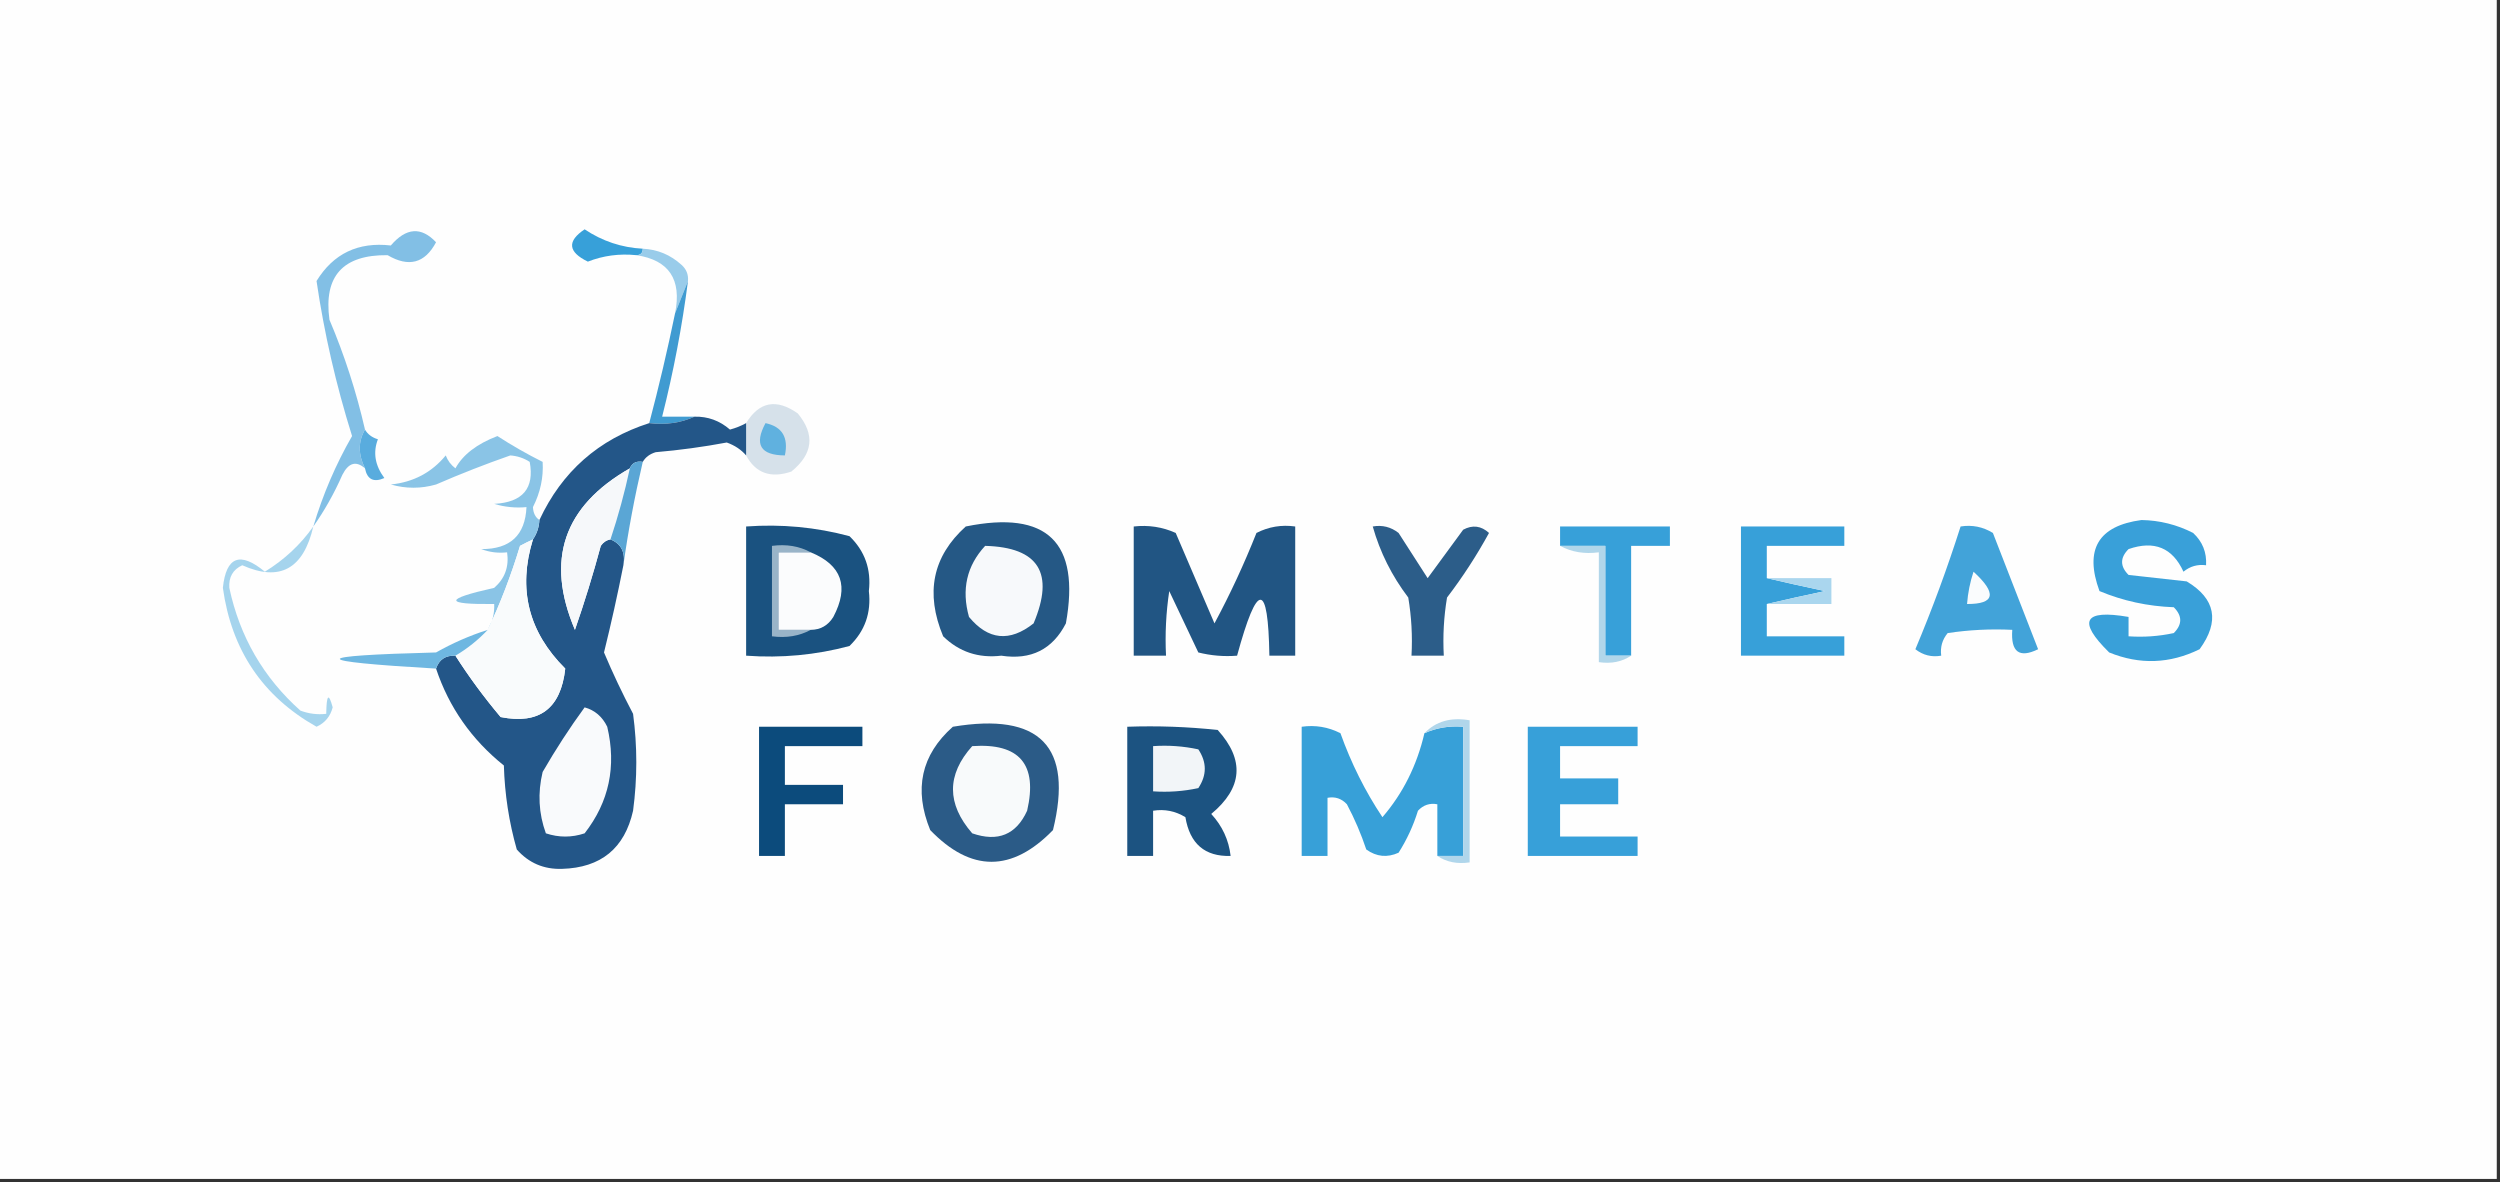 <?xml version="1.0" encoding="UTF-8"?>
<!DOCTYPE svg PUBLIC "-//W3C//DTD SVG 1.1//EN" "http://www.w3.org/Graphics/SVG/1.1/DTD/svg11.dtd">
<svg xmlns="http://www.w3.org/2000/svg" version="1.1" width="387px" height="183px" style="shape-rendering:geometricPrecision; text-rendering:geometricPrecision; image-rendering:optimizeQuality; fill-rule:evenodd; clip-rule:evenodd" xmlns:xlink="http://www.w3.org/1999/xlink">
<rect width="100%" height="100%" fill="#333333" stroke="none"/>
<g><path style="opacity:1" fill="#fefefe" d="M -0.5,-0.5 C 128.5,-0.5 257.5,-0.5 386.5,-0.5C 386.5,60.5 386.5,121.5 386.5,182.5C 257.5,182.5 128.5,182.5 -0.5,182.5C -0.5,121.5 -0.5,60.5 -0.5,-0.5 Z"/></g>
<g><path style="opacity:1" fill="#37a0d9" d="M 99.5,38.5 C 99.5,39.167 99.167,39.5 98.5,39.5C 95.881,39.232 93.381,39.565 91,40.5C 87.919,39.004 87.753,37.337 90.5,35.5C 93.243,37.332 96.243,38.332 99.5,38.5 Z"/></g>
<g><path style="opacity:1" fill="#99ccea" d="M 99.5,38.5 C 101.783,38.608 103.783,39.441 105.5,41C 106.252,41.671 106.586,42.504 106.5,43.5C 105.833,45.167 105.167,46.833 104.5,48.5C 105.562,43.258 103.562,40.258 98.5,39.5C 99.167,39.5 99.5,39.167 99.5,38.5 Z"/></g>
<g><path style="opacity:1" fill="#409bd1" d="M 106.5,43.5 C 105.584,50.58 104.251,57.58 102.5,64.5C 104.167,64.5 105.833,64.5 107.5,64.5C 105.393,65.468 103.059,65.802 100.5,65.5C 101.992,59.867 103.325,54.201 104.5,48.5C 105.167,46.833 105.833,45.167 106.5,43.5 Z"/></g>
<g><path style="opacity:1" fill="#82bfe5" d="M 56.5,66.5 C 55.427,68.347 55.427,70.347 56.5,72.5C 55.12,71.293 53.953,71.627 53,73.5C 51.726,76.391 50.226,79.058 48.5,81.5C 49.977,76.552 51.977,71.885 54.5,67.5C 52.018,59.579 50.185,51.579 49,43.5C 51.607,39.254 55.44,37.42 60.5,38C 62.873,35.226 65.207,35.059 67.5,37.5C 65.774,40.759 63.274,41.425 60,39.5C 53.071,39.425 50.071,42.758 51,49.5C 53.325,54.975 55.158,60.642 56.5,66.5 Z"/></g>
<g><path style="opacity:1" fill="#d6e1ea" d="M 115.5,70.5 C 115.5,68.833 115.5,67.167 115.5,65.5C 117.527,62.164 120.193,61.664 123.5,64C 126.197,67.271 125.864,70.271 122.5,73C 119.306,74.081 116.973,73.247 115.5,70.5 Z"/></g>
<g><path style="opacity:1" fill="#235688" d="M 107.5,64.5 C 109.57,64.449 111.403,65.115 113,66.5C 113.902,66.257 114.735,65.923 115.5,65.5C 115.5,67.167 115.5,68.833 115.5,70.5C 114.739,69.609 113.739,68.942 112.5,68.5C 108.862,69.182 105.195,69.682 101.5,70C 100.584,70.278 99.918,70.778 99.5,71.5C 98.508,71.328 97.842,71.662 97.5,72.5C 87.231,78.359 84.398,86.693 89,97.5C 90.488,93.213 91.822,88.88 93,84.5C 93.383,83.944 93.883,83.611 94.5,83.5C 96.177,84.183 96.843,85.517 96.5,87.5C 95.612,92.004 94.612,96.504 93.5,101C 94.841,104.184 96.341,107.351 98,110.5C 98.667,115.5 98.667,120.5 98,125.5C 96.69,131.328 93.023,134.328 87,134.5C 84.186,134.592 81.853,133.592 80,131.5C 78.796,127.284 78.13,122.951 78,118.5C 73.003,114.491 69.503,109.491 67.5,103.5C 67.973,102.094 68.973,101.427 70.5,101.5C 72.584,104.765 74.917,107.932 77.5,111C 83.485,112.194 86.818,109.694 87.5,103.5C 81.797,97.832 80.131,91.165 82.5,83.5C 83.11,82.609 83.443,81.609 83.5,80.5C 86.985,73.014 92.651,68.014 100.5,65.5C 103.059,65.802 105.393,65.468 107.5,64.5 Z"/></g>
<g><path style="opacity:1" fill="#59acde" d="M 56.5,66.5 C 56.917,67.222 57.584,67.722 58.5,68C 57.715,70.042 58.048,72.042 59.5,74C 57.843,74.725 56.843,74.225 56.5,72.5C 55.427,70.347 55.427,68.347 56.5,66.5 Z"/></g>
<g><path style="opacity:1" fill="#60b1df" d="M 118.5,65.5 C 121.084,66.048 122.084,67.715 121.5,70.5C 117.716,70.475 116.716,68.808 118.5,65.5 Z"/></g>
<g><path style="opacity:1" fill="#f6f8fa" d="M 97.5,72.5 C 96.697,76.239 95.697,79.905 94.5,83.5C 93.883,83.611 93.383,83.944 93,84.5C 91.822,88.88 90.488,93.213 89,97.5C 84.398,86.693 87.231,78.359 97.5,72.5 Z"/></g>
<g><path style="opacity:1" fill="#8ac4e6" d="M 83.5,80.5 C 83.443,81.609 83.11,82.609 82.5,83.5C 81.85,83.804 81.183,84.137 80.5,84.5C 79.095,89.132 77.428,93.466 75.5,97.5C 76.234,96.292 76.567,94.959 76.5,93.5C 68.678,93.587 68.678,92.754 76.5,91C 78.155,89.556 78.822,87.722 78.5,85.5C 77.127,85.657 75.793,85.49 74.5,85C 78.972,85.026 81.305,82.859 81.5,78.5C 79.801,78.66 78.134,78.493 76.5,78C 80.918,77.762 82.751,75.595 82,71.5C 81.107,70.919 80.107,70.585 79,70.5C 75.123,71.854 71.29,73.354 67.5,75C 65.167,75.667 62.833,75.667 60.5,75C 63.997,74.64 66.83,73.14 69,70.5C 69.308,71.308 69.808,71.975 70.5,72.5C 71.644,70.394 73.81,68.727 77,67.5C 79.244,68.954 81.577,70.288 84,71.5C 84.148,73.905 83.648,76.239 82.5,78.5C 82.543,79.416 82.876,80.083 83.5,80.5 Z"/></g>
<g><path style="opacity:1" fill="#5aa6d5" d="M 99.5,71.5 C 98.236,76.906 97.236,82.239 96.5,87.5C 96.843,85.517 96.177,84.183 94.5,83.5C 95.697,79.905 96.697,76.239 97.5,72.5C 97.842,71.662 98.508,71.328 99.5,71.5 Z"/></g>
<g><path style="opacity:1" fill="#39a0d9" d="M 331.5,80.5 C 334.313,80.548 336.979,81.215 339.5,82.5C 340.95,83.85 341.617,85.516 341.5,87.5C 340.178,87.33 339.011,87.663 338,88.5C 336.309,84.787 333.475,83.621 329.5,85C 328.167,86.333 328.167,87.667 329.5,89C 332.5,89.333 335.5,89.667 338.5,90C 342.977,92.686 343.644,96.186 340.5,100.5C 335.89,102.764 331.223,102.93 326.5,101C 321.548,96.134 322.548,94.301 329.5,95.5C 329.5,96.5 329.5,97.5 329.5,98.5C 331.857,98.663 334.19,98.497 336.5,98C 337.833,96.667 337.833,95.333 336.5,94C 332.477,93.855 328.644,93.022 325,91.5C 322.635,85.068 324.801,81.401 331.5,80.5 Z"/></g>
<g><path style="opacity:1" fill="#1a5280" d="M 115.5,81.5 C 120.959,81.103 126.292,81.603 131.5,83C 133.888,85.306 134.888,88.139 134.5,91.5C 134.888,94.861 133.888,97.694 131.5,100C 126.292,101.397 120.959,101.897 115.5,101.5C 115.5,94.833 115.5,88.167 115.5,81.5 Z"/></g>
<g><path style="opacity:1" fill="#255885" d="M 149.5,81.5 C 162.098,78.932 167.265,83.932 165,96.5C 162.925,100.537 159.592,102.204 155,101.5C 151.479,101.917 148.479,100.917 146,98.5C 143.199,91.792 144.365,86.125 149.5,81.5 Z"/></g>
<g><path style="opacity:1" fill="#215583" d="M 175.5,81.5 C 177.792,81.244 179.959,81.577 182,82.5C 184,87.167 186,91.833 188,96.5C 190.424,91.984 192.59,87.317 194.5,82.5C 196.396,81.534 198.396,81.201 200.5,81.5C 200.5,88.167 200.5,94.833 200.5,101.5C 199.167,101.5 197.833,101.5 196.5,101.5C 196.315,89.956 194.649,89.956 191.5,101.5C 189.473,101.662 187.473,101.495 185.5,101C 184.004,97.851 182.504,94.684 181,91.5C 180.502,94.817 180.335,98.15 180.5,101.5C 178.833,101.5 177.167,101.5 175.5,101.5C 175.5,94.833 175.5,88.167 175.5,81.5 Z"/></g>
<g><path style="opacity:1" fill="#2c5d89" d="M 212.5,81.5 C 213.978,81.238 215.311,81.571 216.5,82.5C 218,84.833 219.5,87.167 221,89.5C 222.833,87 224.667,84.5 226.5,82C 227.944,81.219 229.277,81.386 230.5,82.5C 228.582,86.004 226.416,89.337 224,92.5C 223.502,95.482 223.335,98.482 223.5,101.5C 221.833,101.5 220.167,101.5 218.5,101.5C 218.665,98.482 218.498,95.482 218,92.5C 215.454,89.14 213.621,85.474 212.5,81.5 Z"/></g>
<g><path style="opacity:1" fill="#37a0d9" d="M 252.5,101.5 C 251.167,101.5 249.833,101.5 248.5,101.5C 248.5,95.833 248.5,90.167 248.5,84.5C 246.167,84.5 243.833,84.5 241.5,84.5C 241.5,83.5 241.5,82.5 241.5,81.5C 247.167,81.5 252.833,81.5 258.5,81.5C 258.5,82.5 258.5,83.5 258.5,84.5C 256.5,84.5 254.5,84.5 252.5,84.5C 252.5,90.167 252.5,95.833 252.5,101.5 Z"/></g>
<g><path style="opacity:1" fill="#37a0d9" d="M 273.5,89.5 C 276.358,90.166 279.358,90.833 282.5,91.5C 279.358,92.167 276.358,92.834 273.5,93.5C 273.5,95.167 273.5,96.833 273.5,98.5C 277.5,98.5 281.5,98.5 285.5,98.5C 285.5,99.5 285.5,100.5 285.5,101.5C 280.167,101.5 274.833,101.5 269.5,101.5C 269.5,94.833 269.5,88.167 269.5,81.5C 274.833,81.5 280.167,81.5 285.5,81.5C 285.5,82.5 285.5,83.5 285.5,84.5C 281.5,84.5 277.5,84.5 273.5,84.5C 273.5,86.167 273.5,87.833 273.5,89.5 Z"/></g>
<g><path style="opacity:1" fill="#42a3d9" d="M 303.5,81.5 C 305.288,81.215 306.955,81.548 308.5,82.5C 310.833,88.5 313.167,94.5 315.5,100.5C 312.581,101.932 311.248,100.932 311.5,97.5C 308.15,97.335 304.817,97.502 301.5,98C 300.663,99.011 300.33,100.178 300.5,101.5C 299.022,101.762 297.689,101.429 296.5,100.5C 299.125,94.254 301.458,87.921 303.5,81.5 Z"/></g>
<g><path style="opacity:1" fill="#f9fbfc" d="M 82.5,83.5 C 80.131,91.165 81.797,97.832 87.5,103.5C 86.818,109.694 83.485,112.194 77.5,111C 74.917,107.932 72.584,104.765 70.5,101.5C 72.349,100.407 74.016,99.074 75.5,97.5C 77.428,93.466 79.095,89.132 80.5,84.5C 81.183,84.137 81.85,83.804 82.5,83.5 Z"/></g>
<g><path style="opacity:1" fill="#99b4c8" d="M 125.5,85.5 C 123.833,85.5 122.167,85.5 120.5,85.5C 120.5,89.5 120.5,93.5 120.5,97.5C 122.167,97.5 123.833,97.5 125.5,97.5C 123.735,98.461 121.735,98.795 119.5,98.5C 119.5,93.833 119.5,89.167 119.5,84.5C 121.735,84.205 123.735,84.539 125.5,85.5 Z"/></g>
<g><path style="opacity:1" fill="#fbfcfd" d="M 125.5,85.5 C 130.315,87.475 131.481,90.809 129,95.5C 128.184,96.823 127.017,97.489 125.5,97.5C 123.833,97.5 122.167,97.5 120.5,97.5C 120.5,93.5 120.5,89.5 120.5,85.5C 122.167,85.5 123.833,85.5 125.5,85.5 Z"/></g>
<g><path style="opacity:1" fill="#f7f9fb" d="M 152.5,84.5 C 160.783,84.718 163.283,88.718 160,96.5C 156.304,99.425 152.971,99.092 150,95.5C 148.812,91.259 149.645,87.592 152.5,84.5 Z"/></g>
<g><path style="opacity:1" fill="#b1d6ea" d="M 241.5,84.5 C 243.833,84.5 246.167,84.5 248.5,84.5C 248.5,90.167 248.5,95.833 248.5,101.5C 249.833,101.5 251.167,101.5 252.5,101.5C 251.081,102.451 249.415,102.784 247.5,102.5C 247.5,96.833 247.5,91.167 247.5,85.5C 245.265,85.795 243.265,85.461 241.5,84.5 Z"/></g>
<g><path style="opacity:1" fill="#fafcfd" d="M 305.5,88.5 C 309.161,91.85 308.828,93.516 304.5,93.5C 304.629,91.784 304.962,90.117 305.5,88.5 Z"/></g>
<g><path style="opacity:1" fill="#aad6ee" d="M 273.5,89.5 C 276.833,89.5 280.167,89.5 283.5,89.5C 283.5,90.833 283.5,92.167 283.5,93.5C 280.167,93.5 276.833,93.5 273.5,93.5C 276.358,92.834 279.358,92.167 282.5,91.5C 279.358,90.833 276.358,90.166 273.5,89.5 Z"/></g>
<g><path style="opacity:1" fill="#a5d4ed" d="M 48.5,81.5 C 46.973,88.092 43.306,90.092 37.5,87.5C 36.054,88.171 35.388,89.338 35.5,91C 37.107,98.549 40.773,104.882 46.5,110C 47.793,110.49 49.127,110.657 50.5,110.5C 50.544,107.519 50.877,107.186 51.5,109.5C 51.132,110.91 50.299,111.91 49,112.5C 40.673,107.815 35.84,100.648 34.5,91C 35.001,86.161 37.167,85.327 41,88.5C 44.025,86.639 46.525,84.305 48.5,81.5 Z"/></g>
<g><path style="opacity:1" fill="#6eb7e1" d="M 75.5,97.5 C 74.016,99.074 72.349,100.407 70.5,101.5C 68.973,101.427 67.973,102.094 67.5,103.5C 47.639,102.344 47.639,101.511 67.5,101C 70.071,99.546 72.738,98.379 75.5,97.5 Z"/></g>
<g><path style="opacity:1" fill="#f9fafc" d="M 90.5,109.5 C 92.074,109.937 93.241,110.937 94,112.5C 95.451,118.639 94.284,124.139 90.5,129C 88.5,129.667 86.5,129.667 84.5,129C 83.383,125.927 83.216,122.76 84,119.5C 86.022,115.997 88.189,112.663 90.5,109.5 Z"/></g>
<g><path style="opacity:1" fill="#0c4b7c" d="M 117.5,112.5 C 122.833,112.5 128.167,112.5 133.5,112.5C 133.5,113.5 133.5,114.5 133.5,115.5C 129.5,115.5 125.5,115.5 121.5,115.5C 121.5,117.5 121.5,119.5 121.5,121.5C 124.5,121.5 127.5,121.5 130.5,121.5C 130.5,122.5 130.5,123.5 130.5,124.5C 127.5,124.5 124.5,124.5 121.5,124.5C 121.5,127.167 121.5,129.833 121.5,132.5C 120.167,132.5 118.833,132.5 117.5,132.5C 117.5,125.833 117.5,119.167 117.5,112.5 Z"/></g>
<g><path style="opacity:1" fill="#2b5b87" d="M 147.5,112.5 C 161.009,110.24 166.175,115.574 163,128.5C 156.643,135.041 150.31,135.041 144,128.5C 141.425,122.197 142.591,116.864 147.5,112.5 Z"/></g>
<g><path style="opacity:1" fill="#1c5381" d="M 174.5,112.5 C 179.179,112.334 183.845,112.501 188.5,113C 192.698,117.632 192.364,121.965 187.5,126C 189.219,127.87 190.219,130.037 190.5,132.5C 186.518,132.618 184.185,130.618 183.5,126.5C 181.955,125.548 180.288,125.215 178.5,125.5C 178.5,127.833 178.5,130.167 178.5,132.5C 177.167,132.5 175.833,132.5 174.5,132.5C 174.5,125.833 174.5,119.167 174.5,112.5 Z"/></g>
<g><path style="opacity:1" fill="#37a0d8" d="M 220.5,113.5 C 222.379,112.659 224.379,112.325 226.5,112.5C 226.5,119.167 226.5,125.833 226.5,132.5C 225.167,132.5 223.833,132.5 222.5,132.5C 222.5,129.833 222.5,127.167 222.5,124.5C 221.325,124.281 220.325,124.614 219.5,125.5C 218.786,127.811 217.786,129.978 216.5,132C 214.741,132.798 213.074,132.631 211.5,131.5C 210.695,129.085 209.695,126.751 208.5,124.5C 207.675,123.614 206.675,123.281 205.5,123.5C 205.5,126.5 205.5,129.5 205.5,132.5C 204.167,132.5 202.833,132.5 201.5,132.5C 201.5,125.833 201.5,119.167 201.5,112.5C 203.604,112.201 205.604,112.534 207.5,113.5C 209.169,118.171 211.336,122.504 214,126.5C 217.174,122.819 219.341,118.486 220.5,113.5 Z"/></g>
<g><path style="opacity:1" fill="#b0d6eb" d="M 222.5,132.5 C 223.833,132.5 225.167,132.5 226.5,132.5C 226.5,125.833 226.5,119.167 226.5,112.5C 224.379,112.325 222.379,112.659 220.5,113.5C 222.279,111.656 224.612,110.99 227.5,111.5C 227.5,118.833 227.5,126.167 227.5,133.5C 225.585,133.784 223.919,133.451 222.5,132.5 Z"/></g>
<g><path style="opacity:1" fill="#37a0d9" d="M 236.5,112.5 C 242.167,112.5 247.833,112.5 253.5,112.5C 253.5,113.5 253.5,114.5 253.5,115.5C 249.5,115.5 245.5,115.5 241.5,115.5C 241.5,117.167 241.5,118.833 241.5,120.5C 244.5,120.5 247.5,120.5 250.5,120.5C 250.5,121.833 250.5,123.167 250.5,124.5C 247.5,124.5 244.5,124.5 241.5,124.5C 241.5,126.167 241.5,127.833 241.5,129.5C 245.5,129.5 249.5,129.5 253.5,129.5C 253.5,130.5 253.5,131.5 253.5,132.5C 247.833,132.5 242.167,132.5 236.5,132.5C 236.5,125.833 236.5,119.167 236.5,112.5 Z"/></g>
<g><path style="opacity:1" fill="#f8fafb" d="M 150.5,115.5 C 157.825,114.992 160.658,118.326 159,125.5C 157.309,129.213 154.475,130.379 150.5,129C 146.53,124.43 146.53,119.93 150.5,115.5 Z"/></g>
<g><path style="opacity:1" fill="#f2f5f8" d="M 178.5,115.5 C 180.857,115.337 183.19,115.503 185.5,116C 186.833,118 186.833,120 185.5,122C 183.19,122.497 180.857,122.663 178.5,122.5C 178.5,120.167 178.5,117.833 178.5,115.5 Z"/></g>
</svg>
